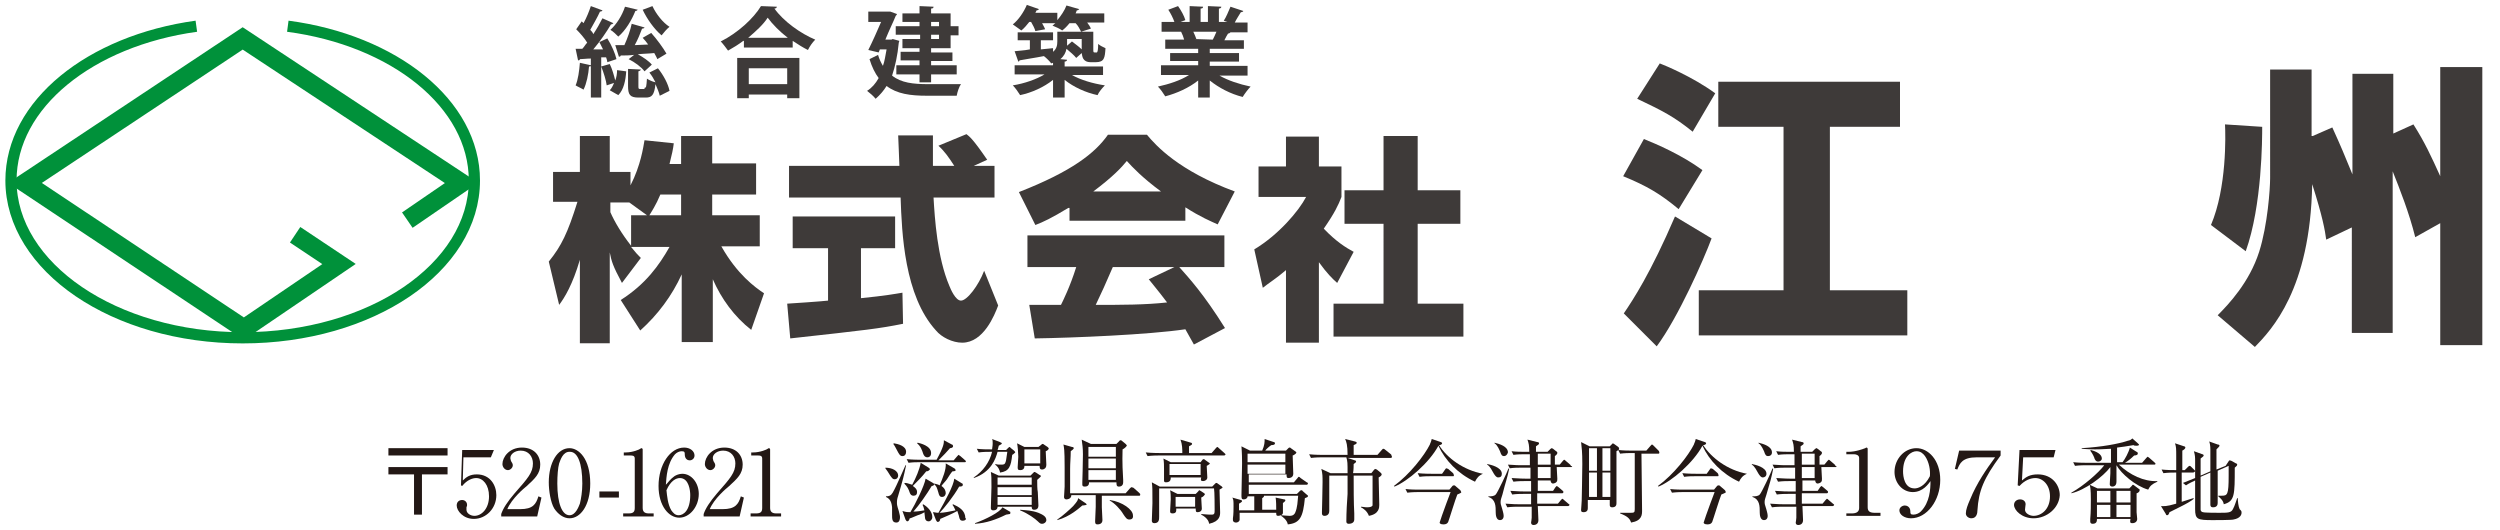 <?xml version="1.0" encoding="utf-8"?>
<!-- Generator: Adobe Illustrator 26.5.3, SVG Export Plug-In . SVG Version: 6.00 Build 0)  -->
<svg version="1.1" id="レイヤー_1" xmlns="http://www.w3.org/2000/svg" xmlns:xlink="http://www.w3.org/1999/xlink" x="0px"
	 y="0px" viewBox="0 0 410 87" style="enable-background:new 0 0 410 87;" xml:space="preserve">
<style type="text/css">
	.st0{fill:none;stroke:#00913A;stroke-width:3.059;stroke-miterlimit:10;}
	.st1{fill:none;stroke:#00913A;stroke-width:1.836;stroke-miterlimit:10;}
	.st2{fill:#3E3A39;}
	.st3{fill:#231815;}
</style>
<g>
	<g>
		<polyline class="st0" points="48.4,38.5 55.6,43.3 40,53.9 4.1,30 39.8,6.3 75.7,30 66.8,36.1 		"/>
		<path class="st1" d="M47.2,4.3C64.6,6.6,77.8,17,77.8,29.6c0,14.3-17,25.8-38,25.8s-38-11.6-38-25.8c0-12.5,13-22.9,30.4-25.3"/>
	</g>
	<g>
		<g>
			<path class="st2" d="M99.6,10.2c0-0.2-0.1-0.5-0.2-0.8l-0.8,0V16h-1.7v-5.2c0,0.1-0.2,0.1-0.3,0.1c-0.1,1.3-0.4,2.8-0.9,3.8
				c-0.3-0.2-1-0.5-1.3-0.7c0.4-0.9,0.6-2.4,0.7-3.7l1.8,0.4V9.6c-0.7,0-1.3,0.1-1.8,0.1c0,0.2-0.2,0.2-0.3,0.2L94.4,8h1.1
				c0.3-0.3,0.5-0.7,0.8-1c-0.4-0.7-1.2-1.6-1.8-2.2l0.9-1.3l0.3,0.3c0.5-0.9,0.9-1.9,1.2-2.8l1.9,0.7c0,0.1-0.2,0.2-0.4,0.2
				c-0.4,0.9-1.1,2.1-1.6,3c0.2,0.2,0.4,0.4,0.5,0.7c0.6-0.9,1.1-1.8,1.5-2.6l1.8,0.8c-0.1,0.1-0.2,0.2-0.4,0.2
				c-0.7,1.2-1.8,2.8-2.9,4.1l1.6,0c-0.2-0.4-0.4-0.8-0.6-1.2l1.3-0.6c0.7,1.1,1.3,2.5,1.5,3.4L99.6,10.2z M99.5,14
				c-0.1-0.8-0.5-2.1-0.9-3.1l1.4-0.4c0.4,0.8,0.7,1.9,0.9,2.7c0.2-0.5,0.3-1.1,0.3-1.7l1.5,0.2c-0.1,1.5-0.4,3-1.3,3.9l-1.4-0.8
				c0.3-0.3,0.5-0.7,0.7-1.2L99.5,14z M104.6,1.6c-0.1,0.1-0.2,0.2-0.4,0.2c-0.6,1.5-1.6,3.2-2.8,4.2c-0.3-0.3-0.9-0.9-1.3-1.1
				c1-0.9,1.9-2.3,2.4-3.8L104.6,1.6z M106.8,5.4c0.9,1,2,2.5,2.5,3.4l-1.5,0.9c-0.1-0.3-0.3-0.6-0.5-1c-0.9,0.1-1.8,0.1-2.7,0.2
				c0.9,0.5,1.8,1.1,2.3,1.7l-1.2,1.1c-0.5-0.7-1.6-1.5-2.6-2L104,9c-0.8,0.1-1.6,0.1-2.2,0.1c0,0.1-0.1,0.2-0.3,0.2l-0.6-1.9l1.5,0
				c0.5-1.1,1-2.5,1.2-3.5l2.1,0.6c0,0.1-0.2,0.2-0.4,0.2c-0.3,0.8-0.7,1.8-1.2,2.7l2.2-0.1c-0.3-0.4-0.6-0.8-0.9-1.1L106.8,5.4z
				 M105.7,14.4c0.3,0,0.3-0.2,0.4-1.5c0.3,0.2,0.9,0.5,1.4,0.6c-0.3-0.6-0.6-1.1-1-1.6l1.4-0.7c0.9,1.1,1.7,2.6,1.9,3.7l-1.6,0.8
				c-0.1-0.5-0.4-1.2-0.7-1.9c-0.2,1.8-0.6,2.2-1.6,2.2h-1.2c-1.4,0-1.7-0.5-1.7-1.9v-2.8l2.1,0.1c0,0.1-0.1,0.2-0.4,0.3v2.4
				c0,0.4,0,0.5,0.3,0.5H105.7z M107,1c0.6,1.3,1.7,2.7,2.8,3.4c-0.4,0.3-1,1-1.3,1.4c-1.2-1-2.4-2.7-3.1-4.2L107,1z"/>
			<path class="st2" d="M121.9,6.7c-0.8,0.6-1.6,1.1-2.5,1.6c-0.3-0.4-0.8-1.1-1.2-1.5c2.8-1.4,5.4-3.8,6.6-5.8l2.6,0.1
				c0,0.2-0.2,0.3-0.4,0.3c1.5,2.1,4.3,4.1,6.7,5.1c-0.5,0.5-0.9,1.1-1.2,1.7c-0.8-0.4-1.6-0.9-2.5-1.5v1.1h-8V6.7z M120.9,16.1V9.5
				h10.2v6.6h-2v-0.6h-6.3v0.6H120.9z M129.2,6.2c-1.3-1-2.5-2.2-3.3-3.3c-0.7,1.1-1.9,2.2-3.2,3.3H129.2z M129.1,11.2h-6.3v2.6h6.3
				V11.2z"/>
			<path class="st2" d="M146.4,6.4l1.1,0.3c0,0.1-0.1,0.2-0.1,0.3c-0.2,2.1-0.6,3.9-1.1,5.4c1.5,1.2,3.5,1.4,5.9,1.4
				c1,0,4.2,0,5.4,0c-0.3,0.4-0.6,1.3-0.7,1.9H152c-2.7,0-4.9-0.3-6.6-1.6c-0.5,0.8-1.1,1.5-1.8,2.1c-0.3-0.4-1-1-1.4-1.3
				c0.8-0.5,1.4-1.2,1.9-2.1c-0.6-0.8-1.1-1.8-1.5-3.1L144,9c0.2,0.7,0.5,1.3,0.8,1.8c0.3-0.8,0.4-1.7,0.6-2.7h-1.1l-0.2,0.5
				l-1.7-0.4c0.7-1.4,1.5-3.2,2.1-4.6h-2.1V1.9h3.2l0.4,0l1.1,0.4c0,0.1-0.1,0.2-0.2,0.3c-0.4,1-1.1,2.4-1.7,3.9h1L146.4,6.4z
				 M150.8,4.3V3.6H148V2.2h2.8V1l2.3,0.1c0,0.2-0.1,0.3-0.4,0.3v0.8h3.2v2.1h1.3v1.5h-1.3v2.1h-3.2v0.7h3.5v1.4h-3.5v0.7h4.2v1.5
				h-4.2v1.3h-1.9v-1.3H147v-1.5h3.8V9.9h-3.1V8.5h3.1V7.9H148V6.4h2.9V5.7h-4V4.3H150.8z M154,3.6h-1.3v0.7h1.3V3.6z M154,6.4V5.7
				h-1.3v0.7H154z"/>
			<path class="st2" d="M180.9,12.3h-5.1c1.4,0.8,3.4,1.4,5.4,1.7c-0.4,0.4-1,1.1-1.2,1.6c-1.9-0.4-3.9-1.3-5.4-2.5V16h-1.9v-2.9
				c-1.5,1.2-3.5,2.1-5.4,2.5c-0.3-0.5-0.8-1.2-1.2-1.6c1.9-0.3,3.9-1,5.2-1.8h-4.9v-1.5h6.3v-0.4c-0.1,0-0.2,0.1-0.3,0.1
				c-0.2-0.3-0.8-0.9-1.2-1.2c-1.5,0.3-3,0.5-4,0.7c0,0.1-0.1,0.2-0.2,0.2l-0.6-1.7c0.7-0.1,1.5-0.1,2.5-0.3V6.6h-2V5.3h5.8v1.3h-2
				v1.5l2-0.2l0,0.6c0.6-0.5,0.7-1.1,0.7-1.7V5.2h5.9V8c0,0.5,0,0.6,0.2,0.6c0.4,0,0.4,0,0.4,0c0.1-0.1,0.2-0.4,0.2-1.4
				c0.3,0.3,0.8,0.5,1.2,0.7c-0.1,1.6-0.2,2.3-1.6,2.3h-0.8c-1.4,0-1.4-1-1.5-1.5l-0.9,0.8c-0.3-0.4-1-1-1.6-1.5
				c-0.1,0.6-0.4,1.2-1,1.7l1.1,0.1c0,0.1-0.1,0.3-0.4,0.3v0.8h6.3V12.3z M169.8,5.1c-0.1-0.4-0.4-1-0.7-1.5h-0.3
				c-0.4,0.5-0.8,1-1.3,1.4c-0.4-0.3-1-0.7-1.4-1c0.9-0.7,1.8-2,2.3-3.2l2,0.7c-0.1,0.1-0.2,0.2-0.4,0.2l-0.2,0.4h3.6v1.2
				c0.6-0.7,1.2-1.6,1.5-2.4l2.1,0.6c-0.1,0.1-0.2,0.2-0.4,0.2l-0.2,0.5h4.7v1.5h-2.8c0.3,0.4,0.5,0.7,0.6,1l-1.6,0.5
				c-0.2-0.4-0.5-1-0.9-1.4h-1c-0.4,0.5-0.8,0.9-1.2,1.2c-0.4-0.3-1.1-0.6-1.6-0.8c0.2-0.1,0.3-0.3,0.5-0.4h-2.2
				c0.2,0.4,0.4,0.7,0.5,1L169.8,5.1z M177.3,6.4H175c0,0.6,0,0.7,0,1.1l0.8-0.7c0.5,0.4,1.1,0.8,1.6,1.3V6.4z"/>
			<path class="st2" d="M204.7,12.4H200c1.4,0.8,3.2,1.4,5.1,1.8c-0.4,0.4-1,1.2-1.3,1.7c-2-0.5-3.9-1.5-5.4-2.7V16h-1.9v-2.8
				c-1.5,1.2-3.5,2.1-5.4,2.6c-0.3-0.5-0.8-1.2-1.2-1.6c1.8-0.4,3.7-1,5.1-1.9h-4.6v-1.6h6.1v-0.7h-4.6V8.7h4.6V8h-5.4V6.5h3.1
				c-0.1-0.4-0.3-0.9-0.5-1.3l0.2,0v0l-3.4,0V3.6h2.1c-0.2-0.6-0.6-1.4-1-2l1.6-0.6c0.5,0.7,1,1.6,1.2,2.3l-0.8,0.3h1.5V1l2.2,0.1
				c0,0.2-0.1,0.3-0.4,0.3v2.2h1.2V1l2.2,0.1c0,0.2-0.2,0.3-0.4,0.3v2.2h1.4l-0.6-0.2c0.4-0.6,0.8-1.6,1.1-2.3l2.1,0.7
				c0,0.1-0.2,0.2-0.4,0.2c-0.3,0.5-0.7,1.1-1,1.7h2.1v1.6h-2.9l0.1,0c-0.1,0.1-0.2,0.2-0.4,0.2c-0.2,0.3-0.4,0.7-0.6,1.1h3.2V8
				h-5.6v0.7h4.8v1.4h-4.8v0.7h6.2V12.4z M198.9,6.5c0.2-0.4,0.4-0.8,0.6-1.3h-3.8c0.2,0.4,0.4,0.9,0.5,1.2l-0.3,0v0L198.9,6.5z"/>
		</g>
		<g>
			<path class="st2" d="M111.7,26.8v-4.5h5.1v4.5h7.2v5.1h-7.2v3.4h7.8v5.1h-6.3c2.6,4.6,5.5,6.7,7,7.7l-2.1,6
				c-2.8-2.2-4.9-5.1-6.3-8.3v10.3h-5.1V45c-1.6,3.5-3.9,6.6-6.8,9.2l-3.2-5c4.1-2.6,6.3-5.7,8-8.7h-6.3c0.8,1,1.1,1.3,1.6,1.8
				l-3.1,4.1c-1.5-2.8-1.7-3.5-2-5v14.9h-4.9V42.6c-1.2,4.1-2.5,6.2-3.4,7.4l-1.7-7.1c2.1-2.6,3.1-4.7,4.7-9.8h-4v-4.9h4.4v-5.9h4.9
				v5.9h3.4v2.2c1.7-3.3,2.1-6.3,2.3-7.4l4.8,0.5c-0.1,0.9-0.3,1.8-0.7,3.4H111.7z M106.1,35.3l-2.9-2.1h-3.1v1.6
				c0.7,1.6,1.9,3.6,3.4,5.5v-5H106.1z M111.7,35.3v-3.4h-3.4c-0.7,1.7-1.5,2.9-1.8,3.4H111.7z"/>
			<path class="st2" d="M129.1,49.8c0.2,0,6-0.4,6.7-0.5v-8.6H130v-5.2h16.8v5.2h-5.6v8.2c4-0.4,5.6-0.7,6.8-0.9l0.1,5.1
				c-4,0.8-5.8,1-18.5,2.4L129.1,49.8z M159.7,27.2h3.4v5.2h-10c0.2,3.4,0.6,9.8,2.6,14.5c0.2,0.5,1,2.4,1.9,2.4
				c1,0,2.9-2.5,3.8-4.9l2.3,5.7c-0.6,1.6-2.4,6.1-5.9,6.1c-1.6,0-3.4-0.9-4.3-2c-5.2-5.7-5.6-16-5.8-21.8h-18.3v-5.2h18.1
				c0-0.6-0.2-4.7-0.2-5h5.7v5h3.5c-0.9-1.4-1.6-2.4-2.6-3.3l4.6-1.9c0.5,0.4,1,0.7,3.4,4.2L159.7,27.2z"/>
			<path class="st2" d="M175.2,34.1c-2.8,1.7-4.1,2.3-5.4,2.8l-2.7-5.4c8.7-3.4,12.5-6.4,14.6-9.4h6.4c1.5,1.8,5.2,5.9,14.4,9.3
				l-2.8,5.4c-1.1-0.5-2.8-1.2-5.3-2.8v2.2h-19V34.1z M195.8,56.5c-0.4-0.7-0.8-1.4-1.4-2.5c-6.1,0.9-18.3,1.4-24.7,1.5l-0.9-5.5
				c0.2,0,4.7,0,5.2,0c0.3-0.6,1.5-3,2.5-6.2h-8v-5.2h32.3v5.2h-7.4c1.6,1.8,4,4.4,7.5,10L195.8,56.5z M190.4,31.4
				c-3.1-2.3-4.7-4-5.6-5c-0.9,1.1-2.3,2.6-5.5,5H190.4z M192.6,43.8h-10.1c-1.3,3-1.7,3.9-2.8,6.2c4.2,0,8.1,0,11.7-0.4
				c-1.5-2-2.3-2.9-3-3.8L192.6,43.8z"/>
			<path class="st2" d="M216.3,56.2h-5.4V44.3c-1.5,1.3-2.8,2.1-3.8,2.9l-1.4-6.3c4-2.4,7.3-6.3,8.5-8.6h-7.8v-5h4.5v-4.9h5.4v4.9
				h3.7v5c-0.5,1.3-1.1,2.6-2.9,5.2c2,2.1,3.6,3.1,4.9,3.8l-2.7,5.1c-0.8-0.7-1.7-1.6-3-3.4V56.2z M226.9,22.3h5.6v8.9h7v5.5h-7
				v13.1h7.5v5.4h-21.3v-5.4h8.2V36.7h-6.4v-5.5h6.4V22.3z"/>
		</g>
		<g>
			<path class="st2" d="M280.7,39.1c-1.3,3.5-5.5,13-9,17.7l-5.4-5.4c1.5-2.2,4.4-6.6,8.4-15.9L280.7,39.1z M269.6,22.8
				c2,0.8,6.2,2.6,9.6,5.1l-3.9,6.4c-3-2.5-5.2-3.8-9.1-5.4L269.6,22.8z M272.2,10.4c0.8,0.3,5.4,2.2,9.1,4.9l-3.7,6.3
				c-3.1-2.5-4.9-3.4-9.1-5.4L272.2,10.4z M311.6,13.4v7.4h-11.5v26.8h12.7V55h-34.2v-7.4h13.9V20.8h-10.7v-7.4H311.6z"/>
			<path class="st2" d="M371,20.8c0,1.8,0,12.9-2.7,20.4l-5.7-4.3c2.6-6.1,2.4-14.7,2.3-16.5L371,20.8z M379.3,22.3l3.2-1.4
				c1.5,3.3,1.9,4.3,3.3,7.7V12.1h6.7v9.8l3.3-1.5c1.9,3,2.9,5.2,4.4,8.5V11h6.9v45.6h-6.9v-20l-4.1,2.3c-1-4-2.5-7.8-3.7-10.8v26.5
				h-6.7V37.3l-4.2,2c-0.2-1.5-0.6-3.8-2.3-9.1c-0.3,17.3-6.7,23.9-9.4,26.7l-6.1-5.2c1.8-1.8,5.2-5.4,6.8-10.4
				c1.4-4.4,1.8-10.4,1.8-12.1V11.4h6.8V22.3z"/>
		</g>
	</g>
	<g>
		<g>
			<path class="st3" d="M63.7,74.7v-1.2h9.7v1.2H63.7z M69.2,77.8v6.6h-1.3v-6.6h-4.2v-1.2h9.7v1.2H69.2z"/>
			<path class="st3" d="M76,75l-0.1,3.8c0.6-0.6,1.2-1,2.3-1c2.2,0,3.2,1.8,3.2,3.4c0,2.2-1.7,3.9-3.7,3.9c-1.7,0-2.8-1.3-2.8-2.2
				c0-0.6,0.4-0.9,0.9-0.9c0.4,0,0.8,0.3,0.8,0.8c0,0.1,0,0.2-0.1,0.4c0,0.1,0,0.3,0,0.4c0,0.6,0.7,1,1.3,1c1.2,0,2.4-1.2,2.4-3.2
				c0-1.9-1-3-2.1-3c-0.6,0-1.5,0.3-2.3,1.3l-0.2-0.1l0.2-5.8h5.2L80.5,75H76z"/>
			<path class="st3" d="M88.1,84.7h-5.9v-0.4c0.3-0.9,1-2,2.2-3.4c2.2-2.5,3-3.4,3-4.9c0-1.1-0.7-2.1-2-2.1c-1,0-1.7,0.6-1.7,1.2
				c0,0,0,0.2,0.1,0.5c0.2,0.3,0.3,0.5,0.3,0.7c0,0.4-0.4,0.8-0.8,0.8c-0.5,0-0.9-0.5-0.9-1c0-1.1,1.1-2.7,3.2-2.7
				c1.9,0,3,1.2,3,2.8c0,1.5-0.9,2.3-2.2,3.5c-0.5,0.4-2.5,2.1-3.2,3.8h2.1c2.1,0,2.6-0.8,3-2.1l0.5,0.2L88.1,84.7z"/>
			<path class="st3" d="M93.4,85c-1,0-1.9-0.7-2.5-1.6c-0.6-1-0.9-2.9-0.9-4.3c0-3.2,1.4-5.6,3.4-5.6c1.5,0,3.4,1.7,3.4,5.8
				C96.8,82.9,95.2,85,93.4,85z M91.7,76c-0.2,0.7-0.3,2-0.3,3.3c0,3.3,0.8,5.2,2,5.2c1,0,1.5-1.4,1.7-1.9c0.2-0.8,0.4-2,0.4-3.3
				c0-3.4-0.8-5.2-2-5.2C92.3,74,91.9,75.5,91.7,76z"/>
			<path class="st3" d="M101.5,81.6h-3.2v-1h3.2V81.6z"/>
			<path class="st3" d="M102.3,84.2h0.8c0.8,0,1-0.3,1-0.9v-8.1c0-0.5-0.4-0.5-0.7-0.5h-1.1v-0.5h0.3c1.2,0,2.3-0.5,2.4-0.6
				c0.1-0.1,0.2-0.1,0.2-0.1c0.1,0,0.2,0.1,0.2,0.2v9.6c0,0.6,0.3,0.9,1,0.9h0.8v0.5h-5V84.2z"/>
			<path class="st3" d="M110.6,78.1c0.3-0.2,0.8-0.4,1.3-0.4c1.5,0,2.7,1.5,2.7,3.3c0,2.1-1.5,3.9-3.2,3.9c-1.7,0-3.4-1.9-3.4-5.2
				c0-3.5,1.9-6.3,4.2-6.3c1,0,1.7,0.6,1.7,1.3c0,0.5-0.4,0.8-0.8,0.8c-0.3,0-0.8-0.2-0.8-1c0-0.3,0-0.5-0.5-0.5
				c-0.4,0-0.8,0.2-1.1,0.5c-1.3,1.5-1.4,3.7-1.5,5C109.6,79.1,109.9,78.6,110.6,78.1z M110.1,83.7c0.3,0.4,0.6,0.8,1.2,0.8
				c0.8,0,1.9-0.8,1.9-3.3c0-0.7-0.2-2.8-1.7-2.8c-0.6,0-1.5,0.4-2.2,2C109.4,81.3,109.5,82.7,110.1,83.7z"/>
			<path class="st3" d="M121.3,84.7h-5.9v-0.4c0.3-0.9,1-2,2.2-3.4c2.2-2.5,3-3.4,3-4.9c0-1.1-0.7-2.1-2-2.1c-1,0-1.7,0.6-1.7,1.2
				c0,0,0,0.2,0.1,0.5c0.2,0.3,0.3,0.5,0.3,0.7c0,0.4-0.4,0.8-0.8,0.8c-0.5,0-0.9-0.5-0.9-1c0-1.1,1.1-2.7,3.2-2.7
				c1.9,0,3,1.2,3,2.8c0,1.5-0.9,2.3-2.2,3.5c-0.5,0.4-2.5,2.1-3.2,3.8h2.1c2.1,0,2.6-0.8,3-2.1l0.5,0.2L121.3,84.7z"/>
			<path class="st3" d="M123.2,84.2h0.8c0.8,0,1-0.3,1-0.9v-8.1c0-0.5-0.4-0.5-0.7-0.5h-1.1v-0.5h0.3c1.2,0,2.3-0.5,2.4-0.6
				c0.1-0.1,0.2-0.1,0.2-0.1c0.1,0,0.2,0.1,0.2,0.2v9.6c0,0.6,0.3,0.9,1,0.9h0.8v0.5h-5V84.2z"/>
			<path class="st3" d="M146.7,78.6c-0.3,0-0.4-0.2-0.7-0.6c-0.3-0.5-0.5-0.8-0.8-1.2v-0.1c1.1,0,2.1,0.5,2.1,1.3
				C147.3,78.3,147.1,78.6,146.7,78.6z M147.3,81.3c-0.2,0.6-0.2,0.8-0.2,1.2c0,0.2,0,0.4,0.3,1.3c0.1,0.5,0.2,0.7,0.2,1
				c0,0.4-0.1,0.9-0.6,0.9c-0.7,0-0.7-0.6-0.7-1.3c0-0.2,0-1,0-1.2c-0.1-1.2-0.6-1.5-1-1.7v-0.1c0.5,0,0.8-0.1,1.1-0.6
				c0.7-1.2,1.9-4.1,2.1-4.5h0.1C148.2,78.2,148.1,78.6,147.3,81.3z M148,74.8c-0.4,0-0.5-0.3-0.7-0.6c-0.5-0.9-0.5-1-0.8-1.4
				l0.1-0.1c0.6,0.1,2,0.4,2,1.4C148.6,74.5,148.4,74.8,148,74.8z M152.8,79.7c-0.7,1.2-2.1,3.2-3,4.2c0.6,0,1.2-0.1,1.8-0.2
				c-0.1-0.5-0.2-0.7-0.3-0.9l0.1-0.1c0.7,0.4,1.5,1.2,1.5,2.1c0,0.4-0.3,0.7-0.6,0.7c-0.4,0-0.6-0.3-0.6-0.6c0-0.1-0.1-0.8-0.1-0.9
				c-0.1,0.1-0.7,0.4-1.1,0.5c-1,0.4-1.1,0.5-1.3,0.5c-0.1,0.3-0.2,0.5-0.4,0.5c-0.1,0-0.2-0.1-0.3-0.3l-0.5-1.4
				c0.6,0.2,0.9,0.2,1.3,0.2c0.8-1.3,2.3-4.3,2.5-5.5l1.2,0.7c0.1,0.1,0.2,0.1,0.2,0.2C153.2,79.6,153,79.7,152.8,79.7z M151.9,77.3
				c-0.6,0.8-1.6,1.8-2.2,2.4c0.3,0.2,0.7,0.5,0.7,1c0,0.4-0.2,0.6-0.6,0.6c-0.3,0-0.5-0.2-0.6-0.5c-0.2-0.6-0.4-1-0.9-1.5l0.1-0.1
				c0.3,0,0.6,0.1,1.2,0.3c0.6-1.1,1.2-2.5,1.4-3.6l1.3,0.8c0.1,0.1,0.2,0.1,0.2,0.3C152.3,77.2,152.2,77.3,151.9,77.3z M158.2,75.8
				h-7.4c-0.4,0-1.1,0-1.8,0.1l-0.3-0.6c1,0.1,2.1,0.1,2.3,0.1h2.6c1.2-2.2,1.2-2.7,1.2-3.2l1.3,0.7c0.1,0,0.2,0.1,0.2,0.3
				c0,0.2-0.3,0.3-0.5,0.3c-0.6,0.7-1,1.1-1.9,2h2.5l0.6-0.7c0.1-0.1,0.2-0.2,0.2-0.2c0.1,0,0.1,0.1,0.3,0.2l0.8,0.7
				c0.1,0.1,0.1,0.1,0.1,0.2C158.4,75.8,158.3,75.8,158.2,75.8z M152.1,75c-0.4,0-0.6-0.3-0.7-0.6c-0.2-0.6-0.4-1.2-1-1.7l0.1-0.1
				c0.4,0.1,2.2,0.5,2.2,1.7C152.7,74.9,152.3,75,152.1,75z M157.9,85.4c-0.4,0-0.5-0.2-0.6-0.6c0-0.2-0.3-0.9-0.3-1
				c-0.9,0.5-2.1,1-2.8,1.3c0,0.3-0.2,0.5-0.4,0.5c-0.1,0-0.2-0.1-0.3-0.3l-0.5-1.3c0.3,0,0.5,0.1,0.9,0.1c1.2-2.1,2.5-4.5,2.6-5.6
				l1.3,0.8c0.1,0,0.1,0.1,0.1,0.2c0,0.2-0.1,0.3-0.6,0.3c-0.9,1.6-2.5,3.6-3.2,4.3c0.7,0,1.6-0.2,2.6-0.4c-0.2-0.4-0.3-0.7-0.5-0.9
				l0.1-0.1c0.9,0.4,2,1,2,2.2C158.6,85.2,158.2,85.4,157.9,85.4z M156.2,77.3c-0.2,0.2-0.6,0.8-0.9,1.3c-0.2,0.3-0.8,0.9-0.9,1.1
				c0.6,0.4,0.7,0.9,0.7,1.2c0,0.1-0.1,0.6-0.6,0.6c-0.4,0-0.5-0.3-0.6-0.7c-0.3-1-0.3-1-0.7-1.4l0-0.1c0.3,0.1,0.6,0.1,0.9,0.3
				c0.5-1.2,1.1-2.6,1-3.6l1.4,0.8c0.1,0.1,0.2,0.1,0.2,0.3C156.8,77.2,156.6,77.3,156.2,77.3z"/>
			<path class="st3" d="M166,74.6c-0.2,1.9-0.5,2.7-2,2.9c0-0.2-0.2-0.9-0.8-1.3l0.1-0.1c0.2,0.1,0.5,0.1,0.9,0.1
				c0.3,0,0.6,0,0.7-0.4c0.1-0.2,0.1-0.4,0.3-1.7h-1.6c-0.3,1.1-1,3.3-3.9,4.3l0-0.1c1.5-1,2.6-2.5,3-4.2h-0.4c-0.4,0-1.1,0-1.8,0.1
				l-0.3-0.6c0.9,0.1,1.8,0.1,2.5,0.1c0-0.2,0.1-0.5,0.1-1c0-0.3,0-0.5-0.1-0.7l1.3,0.5c0.1,0.1,0.3,0.1,0.3,0.2
				c0,0.1-0.1,0.2-0.5,0.4c-0.1,0.3-0.1,0.5-0.2,0.7h1.4l0.3-0.3c0.1-0.1,0.2-0.2,0.3-0.2c0,0,0.1,0.1,0.2,0.2l0.5,0.4
				c0.1,0.1,0.2,0.2,0.2,0.3C166.4,74.3,166.2,74.5,166,74.6z M165.6,84.3c-0.1,0-0.5,0.1-0.6,0.1c-1.6,0.8-3.3,1.4-5.1,1.5l0-0.1
				c1.7-0.6,4.1-1.8,4.5-2.6l1.2,0.7c0.1,0,0.1,0.1,0.1,0.2C165.7,84.3,165.6,84.3,165.6,84.3z M170.1,78.7c0,0.5,0,1.6,0.1,2
				c0,0.3,0.1,2,0.1,2.2c0,0.3-0.1,0.7-0.7,0.7c-0.4,0-0.4-0.3-0.4-0.5h-5.6c0,0.6-0.6,0.6-0.7,0.6c-0.4,0-0.4-0.3-0.4-0.4
				c0-0.5,0.1-2.9,0.1-3.4c0-1.5,0-1.8-0.1-2.5l1.3,0.6h5.2l0.4-0.4c0.1-0.1,0.2-0.2,0.2-0.2c0.1,0,0.1,0,0.3,0.1l0.6,0.4
				c0.1,0,0.2,0.1,0.2,0.2C170.7,78.2,170.5,78.3,170.1,78.7z M169.2,78.3h-5.6v1.2h5.6V78.3z M169.2,79.9h-5.6v1.3h5.6V79.9z
				 M169.2,81.5h-5.6v1.3h5.6V81.5z M171.5,74c0,0.4,0.1,1.9,0.1,2.2c0,0.1,0,0.4-0.2,0.6c-0.1,0.1-0.3,0.2-0.5,0.2
				c-0.4,0-0.4-0.3-0.4-0.6H168c0,0.2,0,0.7-0.7,0.7c-0.4,0-0.4-0.2-0.4-0.5c0-0.1,0.1-1.5,0.1-1.7c0-0.5-0.1-1.8-0.2-2.2l1.2,0.6
				h2.3l0.4-0.3c0.1-0.1,0.2-0.2,0.3-0.2c0.1,0,0.2,0.1,0.2,0.1l0.6,0.4c0.1,0.1,0.2,0.2,0.2,0.2C172,73.7,171.8,73.9,171.5,74z
				 M170.9,85.9c-0.2,0-0.3,0-0.7-0.4c-0.4-0.4-1.6-1.3-2.9-1.8v-0.1c1.1,0.1,1.9,0.1,3,0.5c0.7,0.3,1.3,0.6,1.3,1.2
				C171.6,85.6,171.3,85.9,170.9,85.9z M170.6,73.7H168V76h2.6V73.7z"/>
			<path class="st3" d="M177.5,82.9c-0.6,0.5-2,1.8-4.1,2.4l0-0.1c0.9-0.6,2.1-1.7,2.6-2.2c0.7-0.8,0.8-1,0.8-1.3l1.2,0.8
				c0.1,0.1,0.2,0.1,0.2,0.3C178.1,82.8,177.8,82.9,177.5,82.9z M186.8,81.3h-6.1c0,0.3,0,1,0,1.9c0,0.6,0.1,1.5,0.1,2.1
				c0,0.7-0.7,0.7-0.8,0.7c-0.3,0-0.4-0.1-0.4-0.5c0-0.4,0.1-2,0.1-2.4c0-1.1,0-1.6,0-1.9h-4c0,0.7-0.8,0.7-0.8,0.7
				c-0.3,0-0.4-0.2-0.4-0.4c0-0.2,0.1-1.4,0.1-1.7c0-1.1,0-2.1,0-3.2c0-2.9-0.1-3.2-0.2-3.7l1.4,0.4c0.2,0,0.3,0.1,0.3,0.2
				s-0.2,0.3-0.5,0.5c0,1-0.1,1.9-0.1,2.9c0,0.4,0,3.4,0,4h9.1l0.7-0.8c0.1-0.1,0.2-0.2,0.3-0.2c0.1,0,0.2,0.1,0.3,0.1l0.9,0.8
				C187,81,187,81,187,81.1C187,81.3,186.9,81.3,186.8,81.3z M184.1,73.7c0,0.6-0.1,1.8,0.1,5c0,0,0,0.4,0,0.4
				c0,0.7-0.6,0.7-0.7,0.7c-0.4,0-0.4-0.3-0.4-0.7h-4.5c0,0.2,0,0.7-0.7,0.7c-0.4,0-0.4-0.2-0.4-0.4c0-0.1,0-0.3,0-0.3
				c0-0.3,0.1-3,0.1-4.6c0-1.1-0.1-1.6-0.2-2.4l1.5,0.7h4.2l0.4-0.4c0.1-0.1,0.1-0.2,0.3-0.2c0.1,0,0.2,0.1,0.2,0.1l0.6,0.5
				c0.1,0.1,0.2,0.2,0.2,0.3C184.6,73.4,184.3,73.6,184.1,73.7z M183,73.3h-4.5v1.6h4.5V73.3z M183,75.2h-4.5v1.6h4.5V75.2z
				 M183,77.1h-4.5v1.6h4.5V77.1z M185.2,85.2c-0.4,0-0.6-0.3-1-0.9c-0.4-0.7-1.4-1.8-2.2-2.2l0-0.1c2.1,0.3,3.8,1.6,3.8,2.5
				C185.9,85.1,185.5,85.2,185.2,85.2z"/>
			<path class="st3" d="M200.7,74.7H190c-0.1,0-1.1,0-1.8,0.1l-0.3-0.6c1,0.1,2.2,0.1,2.3,0.1h3.7c0-0.6,0-1.4-0.3-2.2l1.7,0.5
				c0.1,0,0.2,0.1,0.2,0.2c0,0.2-0.4,0.3-0.5,0.4c0,0.2,0,1,0,1.1h3.7l0.7-0.8c0.1-0.1,0.2-0.2,0.2-0.2c0.1,0,0.2,0.1,0.3,0.2
				l0.9,0.8c0.1,0.1,0.2,0.2,0.2,0.2C200.9,74.7,200.8,74.7,200.7,74.7z M200,80.3c0,0.6,0.1,3.1,0.1,3.7c0,0.5,0,1.5-1.8,1.9
				c-0.1-0.8-0.9-1.3-1.3-1.5v-0.1c0.9,0.1,1.6,0.1,1.7,0.1c0.5,0,0.5-0.2,0.5-0.9c0-0.2,0-2.9-0.1-3.4h-9c0,0.6,0,0.7,0,1
				c0,0.6,0,3.1,0,3.6c0,0.5,0,1.1-0.8,1.1c-0.3,0-0.4-0.2-0.4-0.4c0-0.2,0.1-2.6,0.1-2.9c0-2.4,0-2.6-0.1-3.4l1.3,0.7h8.6l0.5-0.5
				c0.1-0.1,0.1-0.1,0.2-0.1c0.1,0,0.2,0.1,0.2,0.1l0.7,0.5c0.1,0.1,0.1,0.2,0.1,0.2C200.5,80,200.5,80,200,80.3z M197.9,76.4
				c0,0.3,0.1,1.6,0.1,1.9c0,0.4-0.4,0.6-0.7,0.6c-0.4,0-0.4-0.2-0.3-0.6h-5c0,0.3,0,0.8-0.8,0.8c-0.3,0-0.3-0.2-0.3-0.3
				c0-0.1,0-0.5,0-0.6c0-0.3,0-0.7,0-1.2c0-0.5,0-1.3-0.1-1.8l1.2,0.6h4.9l0.3-0.4c0,0,0.1-0.1,0.2-0.1s0.1,0,0.2,0.1l0.7,0.5
				c0.1,0,0.1,0.1,0.1,0.2C198.3,76.1,198.3,76.2,197.9,76.4z M197,81.6c0,0.3,0.1,1.6,0.1,1.8c0,0.4-0.3,0.6-0.7,0.6
				c-0.3,0-0.3-0.2-0.3-0.6h-3.2c0,0.3,0.1,0.8-0.6,0.8c-0.4,0-0.4-0.2-0.4-0.4c0-0.1,0.1-1.6,0.1-1.9c0-0.5,0-1-0.1-1.5l1.2,0.6h3
				l0.4-0.4c0.1-0.1,0.1-0.2,0.2-0.2s0.1,0.1,0.2,0.1l0.6,0.4c0.1,0.1,0.1,0.1,0.1,0.2C197.3,81.5,197.2,81.5,197,81.6z M196.9,76.1
				h-5.1v1.8h5.1V76.1z M196,81.5h-3.2v1.6h3.2V81.5z"/>
			<path class="st3" d="M209.3,83.7c0-0.5,0-1.6-0.1-2.1l1.4,0.3c0.1,0,0.2,0,0.2,0.2c0,0.1-0.3,0.3-0.4,0.4c0,0.3,0,1.4,0,1.6
				c0,0.4-0.6,0.5-0.8,0.5c-0.3,0-0.3-0.2-0.3-0.5h-6c0,0.2,0,1.1,0,1.2c-0.1,0.3-0.4,0.4-0.6,0.4s-0.5-0.1-0.5-0.4
				c0-0.1,0-0.2,0-0.3c0.1-0.6,0.1-1.6,0.1-1.9c0-0.9,0-1.2-0.2-1.5l1.4,0.4c0.1,0,0.2,0.1,0.2,0.2c0,0.1-0.3,0.3-0.5,0.4
				c0,0.2,0,0.9,0,1.1h2.5c0-0.5,0-1.8,0-2.3h-1.1c0,0.3-0.3,0.5-0.6,0.5c-0.4,0-0.4-0.2-0.4-0.7c0-1.4,0.1-3.7,0.1-5.2
				c0-2-0.1-2.4-0.1-2.8l1.4,0.7h2c0.4-0.9,0.4-1.4,0.4-1.9l1.5,0.5c0.1,0,0.2,0.1,0.2,0.2c0,0.2-0.2,0.3-0.6,0.3
				c-0.2,0.1-0.9,0.7-1,0.9h3.4l0.4-0.4c0.1-0.1,0.1-0.1,0.2-0.1c0.1,0,0.1,0,0.2,0.1l0.7,0.5c0.1,0.1,0.2,0.1,0.2,0.2
				s-0.1,0.2-0.1,0.2c-0.1,0.1-0.4,0.3-0.5,0.3c0,0.5,0.1,2.6,0.1,3c0,0.7-0.7,0.7-0.8,0.7c-0.3,0-0.3-0.2-0.3-0.6h-6.2v1.3h7.4
				l0.6-0.7c0.1-0.1,0.1-0.2,0.2-0.2c0.1,0,0.2,0.1,0.3,0.2l1,0.7c0.1,0,0.2,0.1,0.2,0.2c0,0.1-0.1,0.2-0.2,0.2h-9.5V81h7.9l0.5-0.5
				c0,0,0.1-0.1,0.2-0.1c0.1,0,0.2,0,0.2,0.1l0.8,0.7c0.1,0,0.1,0.1,0.1,0.2c0,0.1-0.2,0.2-0.5,0.3c-0.3,3.1-0.8,4.1-2.8,4.3
				c-0.1-0.7-0.9-1.3-1.1-1.4l0-0.1c0.2,0,0.9,0.1,1.4,0.1c0.6,0,0.8-0.3,0.9-0.5c0.4-0.9,0.4-1.9,0.5-2.8h-5.6c0,0.1,0,0.2-0.3,0.4
				v1.9H209.3z M204.6,74.4v1.4h6.2v-1.4H204.6z M204.6,76.2v1.5h6.2v-1.5H204.6z"/>
			<path class="st3" d="M228.1,75.1h-7.1l1.2,0.4c0.1,0,0.2,0.1,0.2,0.2c0,0.1-0.1,0.2-0.4,0.4c0,0.2,0,1-0.1,1.5h3l0.4-0.5
				c0.1-0.1,0.2-0.2,0.2-0.2c0.1,0,0.2,0.1,0.3,0.1l0.6,0.5c0.1,0.1,0.2,0.2,0.2,0.3c0,0.2-0.3,0.4-0.5,0.5c0,0.7,0.1,3.9,0.1,4.5
				c0,0.4,0,1.5-1.7,1.8c-0.3-0.8-0.9-1.2-1.3-1.4v-0.1c0.3,0,0.6,0.1,1,0.1c0.5,0,0.8-0.1,0.9-0.3c0-0.2,0-4.1,0-4.9H222
				c0,1.7,0,4.6,0.1,6.2c0,0.2,0,0.9,0,1c0,0.7-0.8,0.7-0.9,0.7c-0.4,0-0.4-0.3-0.4-0.4c0-1.3,0.1-3.3,0.2-4.5c0-1.3,0-1.7,0-3h-3
				c0,0.5,0,2.6,0,3c0,0.5,0,2.4,0,2.8c0,0.8-0.7,0.8-0.8,0.8c-0.3,0-0.4-0.2-0.4-0.4c0,0,0-0.1,0-0.3c0-0.6,0.1-3.4,0.1-4.8
				c0-1,0-1.4-0.2-2.2l1.5,0.7h2.8c0-1.7,0-1.9-0.2-2.6h-4c-0.2,0-1,0-1.8,0.1l-0.3-0.6c1,0.1,2,0.1,2.3,0.1h4
				c0-1.6-0.2-2.2-0.4-2.6l1.6,0.4c0.1,0,0.3,0.1,0.3,0.2c0,0.1,0,0.2-0.5,0.4c0,0.3,0,1.3,0,1.6h3.9l0.7-0.8
				c0.1-0.1,0.2-0.2,0.2-0.2c0.1,0,0.2,0,0.3,0.1l1,0.8c0.1,0.1,0.1,0.1,0.1,0.2C228.4,75,228.2,75.1,228.1,75.1z"/>
			<path class="st3" d="M243.2,77.7c-0.7,0.3-1,0.7-1.3,1.3c-2.8-1.3-4.9-3.5-6-5.9c-1.5,2.8-5,5.8-7.2,6.7l-0.1-0.1
				c2.6-1.9,5-5,5.9-6.8c0-0.1,0.2-0.4,0.3-0.9l1.5,0.5c0.2,0.1,0.2,0.1,0.2,0.2c0,0.2-0.3,0.3-0.5,0.3
				C237.3,75.1,240,77.1,243.2,77.7L243.2,77.7z M239,81.1c-0.3,0.7-1.4,4.3-1.5,4.5c-0.2,0.4-0.6,0.4-0.8,0.4
				c-0.5,0-0.6-0.2-0.6-0.3c0,0,0.4-1.2,0.4-1.2c0.2-0.6,1.2-3.3,1.4-3.8h-5.3c-0.2,0-1,0-1.8,0.1l-0.3-0.6c0.9,0.1,1.8,0.1,2.3,0.1
				h4.9l0.5-0.6c0.1-0.1,0.2-0.1,0.3-0.1c0.1,0,0.2,0.1,0.3,0.2l0.7,0.6c0,0,0.1,0.2,0.1,0.2C239.7,80.8,239.7,80.8,239,81.1z
				 M238.3,78.1h-3.7c-0.4,0-1.1,0-1.8,0.1l-0.3-0.6c1,0.1,2.1,0.1,2.3,0.1h1.7l0.5-0.7c0.1-0.1,0.1-0.2,0.2-0.2
				c0.1,0,0.2,0.1,0.3,0.1l0.8,0.7c0.1,0.1,0.1,0.2,0.1,0.2C238.5,78.1,238.4,78.1,238.3,78.1z"/>
			<path class="st3" d="M245.7,78.3c-0.3,0-0.5-0.3-0.7-0.6c-0.3-0.5-0.6-1.2-1.1-1.5l0-0.1c0.5,0.1,2.4,0.5,2.4,1.6
				C246.3,78.1,246.1,78.3,245.7,78.3z M246.4,81.1c-0.2,0.6-0.3,0.9-0.3,1.2c0,0.3,0,0.4,0.3,1.3c0,0.1,0.2,0.6,0.2,1
				c0,0.5-0.3,0.7-0.6,0.7c-0.6,0-0.7-0.8-0.7-1.2c0-1.1,0-2.2-1.2-2.6v-0.1c0.5,0,0.9,0,1.2-0.3c0.3-0.3,1.9-3.7,2.1-4.3l0.1,0.1
				C247.2,78.4,246.9,79.1,246.4,81.1z M246.7,74.8c-0.4,0-0.5-0.2-0.7-0.8c-0.4-0.9-0.7-1.2-0.9-1.3l0-0.1c0.8,0.2,2.2,0.6,2.2,1.6
				C247.2,74.6,246.9,74.8,246.7,74.8z M257.7,76.6h-2.4c0,0.2,0.1,1.9,0.1,1.9c0,0.2,0,0.4-0.1,0.5c-0.1,0.2-0.5,0.3-0.6,0.3
				c-0.3,0-0.4-0.3-0.4-0.5h-2.1l0,1.7h2.5l0.4-0.6c0.1-0.1,0.2-0.2,0.2-0.2s0.2,0.1,0.3,0.2l0.7,0.6c0.1,0.1,0.1,0.1,0.1,0.2
				c0,0.1-0.1,0.2-0.2,0.2h-4.1l0,1.7h3.4l0.5-0.6c0.1-0.1,0.2-0.2,0.2-0.2c0.1,0,0.2,0.1,0.3,0.2l0.7,0.6c0.1,0.1,0.2,0.1,0.2,0.2
				c0,0.1-0.2,0.2-0.2,0.2h-5c0,0.3,0.1,1.9,0.1,2.3c0,0.5-0.3,0.8-0.8,0.8c-0.3,0-0.4-0.2-0.4-0.4c0-0.1,0.1-0.5,0.1-0.8
				c0-0.6,0-1.3,0-1.8H249c-0.3,0-1.1,0-1.8,0.1l-0.3-0.6c1.2,0.1,2,0.1,2.3,0.1h1.9l0-1.7h-1.3c-0.4,0-1.1,0-1.8,0.1l-0.3-0.6
				c1.2,0.1,2.1,0.1,2.3,0.1h1.1v-1.7h-1.1c-0.3,0-1.1,0-1.8,0.1l-0.3-0.6c0.4,0,1.3,0.1,2.3,0.1h0.8v-1.8h-1.6
				c-0.4,0-1.1,0-1.8,0.1l-0.3-0.6c1.2,0.1,2,0.1,2.3,0.1h1.3c0-0.4,0-1.2,0-1.8h-0.9c-0.4,0-1.1,0-1.8,0.1l-0.3-0.6
				c0.8,0.1,1.5,0.1,2.3,0.1h0.6c0-1.1-0.1-1.4-0.3-2l1.6,0.4c0.2,0,0.3,0.1,0.3,0.2c0,0.2-0.1,0.2-0.5,0.5c0,0.2,0,0.8,0,0.9h1.9
				l0.5-0.5c0.1,0,0.1-0.1,0.2-0.1c0.1,0,0.1,0.1,0.2,0.1l0.5,0.4c0.2,0.1,0.2,0.2,0.2,0.3c0,0.1-0.1,0.3-0.4,0.5c0,0.5,0,0.9,0,1.4
				h0.8l0.5-0.6c0.1-0.1,0.2-0.2,0.2-0.2c0.1,0,0.2,0.1,0.3,0.2l0.7,0.6c0.1,0.1,0.1,0.1,0.1,0.2C258,76.5,257.8,76.6,257.7,76.6z
				 M254.3,74.4h-2.1l0,1.8h2.1V74.4z M254.3,76.6h-2.1v1.8h2.1V76.6z"/>
			<path class="st3" d="M265.1,74c0,0.9,0,6.1,0,7.6c0,0.1,0,0.8,0,0.9c0,0.2,0,0.7-0.7,0.7c-0.4,0-0.4-0.3-0.4-0.4
				c0-0.1,0-0.7,0-0.8h-3.6c0,0.3,0,1.1,0,1.3c0,0.2,0,0.7-0.7,0.7c-0.4,0-0.4-0.2-0.4-0.4c0-0.2,0.1-1.2,0.1-1.5
				c0-0.1,0.1-4.5,0.1-6c0-2.1-0.1-2.6-0.2-3.6l1.4,0.7h3.3l0.3-0.3c0.1-0.1,0.2-0.2,0.2-0.2s0.2,0.1,0.2,0.1l0.7,0.5
				c0.1,0.1,0.1,0.1,0.1,0.2C265.6,73.7,265.6,73.7,265.1,74z M261.9,73.5h-1.3v3.7h1.3V73.5z M261.9,77.5h-1.3v4h1.3V77.5z
				 M264.1,73.5h-1.3v3.7h1.3V73.5z M264.1,77.5h-1.3v4h1.3V77.5z M272,74.4h-2.8c0,1.5,0.1,8,0.1,9.3c0,0.7,0,1.7-1.8,2
				c-0.2-0.6-0.5-1-1.8-1.5v-0.1c0.3,0,1.3,0,1.5,0c0.8,0,0.9,0,0.9-0.6c0-3.4,0-8.2,0-9.2h-0.6c-0.3,0-1,0-1.8,0.1l-0.3-0.6
				c0.9,0.1,1.8,0.1,2.3,0.1h2.3l0.7-0.8c0.1-0.1,0.2-0.2,0.2-0.2c0.1,0,0.2,0.1,0.3,0.2l0.8,0.8c0.1,0.1,0.1,0.1,0.1,0.2
				C272.2,74.3,272.1,74.4,272,74.4z"/>
			<path class="st3" d="M286.5,77.7c-0.7,0.3-1,0.7-1.3,1.3c-2.8-1.3-4.9-3.5-6-5.9c-1.5,2.8-5,5.8-7.2,6.7l-0.1-0.1
				c2.6-1.9,5-5,5.9-6.8c0-0.1,0.2-0.4,0.3-0.9l1.5,0.5c0.2,0.1,0.2,0.1,0.2,0.2c0,0.2-0.3,0.3-0.5,0.3
				C280.7,75.1,283.3,77.1,286.5,77.7L286.5,77.7z M282.3,81.1c-0.3,0.7-1.4,4.3-1.5,4.5c-0.2,0.4-0.6,0.4-0.8,0.4
				c-0.5,0-0.6-0.2-0.6-0.3c0,0,0.4-1.2,0.4-1.2c0.2-0.6,1.2-3.3,1.4-3.8H276c-0.2,0-1,0-1.8,0.1l-0.3-0.6c0.9,0.1,1.8,0.1,2.3,0.1
				h4.9l0.5-0.6c0.1-0.1,0.2-0.1,0.3-0.1c0.1,0,0.2,0.1,0.3,0.2l0.7,0.6c0,0,0.1,0.2,0.1,0.2C283.1,80.8,283,80.8,282.3,81.1z
				 M281.7,78.1H278c-0.4,0-1.1,0-1.8,0.1l-0.3-0.6c1,0.1,2.1,0.1,2.3,0.1h1.7l0.5-0.7c0.1-0.1,0.1-0.2,0.2-0.2
				c0.1,0,0.2,0.1,0.3,0.1l0.8,0.7c0.1,0.1,0.1,0.2,0.1,0.2C281.9,78.1,281.8,78.1,281.7,78.1z"/>
			<path class="st3" d="M289.1,78.3c-0.3,0-0.5-0.3-0.7-0.6c-0.3-0.5-0.6-1.2-1.1-1.5l0-0.1c0.5,0.1,2.4,0.5,2.4,1.6
				C289.7,78.1,289.4,78.3,289.1,78.3z M289.7,81.1c-0.2,0.6-0.3,0.9-0.3,1.2c0,0.3,0,0.4,0.3,1.3c0,0.1,0.2,0.6,0.2,1
				c0,0.5-0.3,0.7-0.6,0.7c-0.6,0-0.7-0.8-0.7-1.2c0-1.1,0-2.2-1.2-2.6v-0.1c0.5,0,0.9,0,1.2-0.3c0.3-0.3,1.9-3.7,2.1-4.3l0.1,0.1
				C290.5,78.4,290.3,79.1,289.7,81.1z M290,74.8c-0.4,0-0.5-0.2-0.7-0.8c-0.4-0.9-0.7-1.2-0.9-1.3l0-0.1c0.8,0.2,2.2,0.6,2.2,1.6
				C290.6,74.6,290.3,74.8,290,74.8z M301.1,76.6h-2.4c0,0.2,0.1,1.9,0.1,1.9c0,0.2,0,0.4-0.1,0.5c-0.1,0.2-0.5,0.3-0.6,0.3
				c-0.3,0-0.4-0.3-0.4-0.5h-2.1l0,1.7h2.5l0.4-0.6c0.1-0.1,0.2-0.2,0.2-0.2s0.2,0.1,0.3,0.2l0.7,0.6c0.1,0.1,0.1,0.1,0.1,0.2
				c0,0.1-0.1,0.2-0.2,0.2h-4.1l0,1.7h3.4l0.5-0.6c0.1-0.1,0.2-0.2,0.2-0.2c0.1,0,0.2,0.1,0.3,0.2l0.7,0.6c0.1,0.1,0.2,0.1,0.2,0.2
				c0,0.1-0.2,0.2-0.2,0.2h-5c0,0.3,0.1,1.9,0.1,2.3c0,0.5-0.3,0.8-0.8,0.8c-0.3,0-0.4-0.2-0.4-0.4c0-0.1,0.1-0.5,0.1-0.8
				c0-0.6,0-1.3,0-1.8h-2.2c-0.3,0-1.1,0-1.8,0.1l-0.3-0.6c1.2,0.1,2,0.1,2.3,0.1h1.9l0-1.7h-1.3c-0.4,0-1.1,0-1.8,0.1l-0.3-0.6
				c1.2,0.1,2.1,0.1,2.3,0.1h1.1v-1.7h-1.1c-0.3,0-1.1,0-1.8,0.1l-0.3-0.6c0.4,0,1.3,0.1,2.3,0.1h0.8v-1.8h-1.6
				c-0.4,0-1.1,0-1.8,0.1l-0.3-0.6c1.2,0.1,2,0.1,2.3,0.1h1.3c0-0.4,0-1.2,0-1.8h-0.9c-0.4,0-1.1,0-1.8,0.1l-0.3-0.6
				c0.8,0.1,1.5,0.1,2.3,0.1h0.6c0-1.1-0.1-1.4-0.3-2l1.6,0.4c0.2,0,0.3,0.1,0.3,0.2c0,0.2-0.1,0.2-0.5,0.5c0,0.2,0,0.8,0,0.9h1.9
				l0.5-0.5c0.1,0,0.1-0.1,0.2-0.1s0.1,0.1,0.2,0.1l0.5,0.4c0.2,0.1,0.2,0.2,0.2,0.3c0,0.1-0.1,0.3-0.4,0.5c0,0.5,0,0.9,0,1.4h0.8
				l0.5-0.6c0.1-0.1,0.2-0.2,0.2-0.2c0.1,0,0.2,0.1,0.3,0.2l0.7,0.6c0.1,0.1,0.1,0.1,0.1,0.2C301.3,76.5,301.2,76.6,301.1,76.6z
				 M297.6,74.4h-2.1l0,1.8h2.1V74.4z M297.6,76.6h-2.1v1.8h2.1V76.6z"/>
			<path class="st3" d="M302.8,84.7v-0.5h0.9c0.8,0,1.2-0.3,1.2-0.9v-8.2c0-0.5-0.6-0.6-0.8-0.6h-1.3v-0.4h0.3
				c1.3,0,2.5-0.5,2.8-0.6c0.1-0.1,0.2-0.1,0.2-0.1c0.1,0,0.2,0.1,0.2,0.2v9.6c0,0.7,0.4,0.9,1.2,0.9h0.9v0.5H302.8z"/>
			<path class="st3" d="M313.4,85c-1.1,0-1.9-0.6-1.9-1.3c0-0.5,0.5-0.8,0.9-0.8c0.3,0,0.9,0.2,0.9,1c0,0.3,0,0.5,0.5,0.5
				c0.4,0,0.9-0.2,1.2-0.5c1.5-1.5,1.6-3.7,1.6-5c-0.3,0.4-1.2,1.8-2.9,1.8c-1.7,0-3-1.5-3-3.3c0-2.1,1.6-3.9,3.6-3.9
				c1.9,0,3.9,1.9,3.9,5.2C318.2,82.1,316,85,313.4,85z M315.7,74.8c-0.3-0.4-0.7-0.8-1.4-0.8c-0.8,0-2.2,0.8-2.2,3.3
				c0,0.8,0.2,2.8,1.9,2.8c0.6,0,1.7-0.4,2.5-2C316.6,77.2,316.4,75.8,315.7,74.8z"/>
			<path class="st3" d="M324.3,83.7c0,0.4-0.1,1.3-1,1.3c-0.4,0-0.9-0.3-0.9-0.8c0-0.6,0.3-1.4,0.7-2.3c1.1-2.7,2.7-5,4.1-6.9h-3
				c-2.4,0-2.8,1-3.2,2l-0.4-0.1l0.7-3h6.8v0.8C325.3,78.5,324.5,80.5,324.3,83.7z"/>
			<path class="st3" d="M333.5,85c-1.9,0-3.2-1.3-3.2-2.2c0-0.5,0.4-0.9,1-0.9c0.5,0,0.9,0.3,0.9,0.8c0,0.1-0.1,0.7-0.1,0.9
				c0,0.6,0.8,1,1.4,1c1.3,0,2.7-1.1,2.7-3.2c0-1.9-1.2-3-2.4-3c-0.7,0-1.7,0.3-2.6,1.3l-0.3-0.1l0.3-5.8h5.9l-0.3,1.2h-5l-0.2,3.8
				c0.7-0.6,1.3-1,2.6-1c2.4,0,3.6,1.8,3.6,3.4C337.7,83.3,335.7,85,333.5,85z"/>
			<path class="st3" d="M352.3,80.3c-2.1-0.6-4.4-2.6-5.2-4v1.2c0,0.2,0,1.3,0,1.5c0,0.8-0.6,0.8-0.7,0.8c-0.3,0-0.4-0.2-0.4-0.4
				c0-0.3,0.1-1.6,0.1-1.8v-1c-1.2,1.6-4.2,3.8-6.4,4.3l0-0.1c2-1.1,4.5-3.3,5.4-4.5h-3c-0.3,0-1,0-1.8,0.1l-0.3-0.6
				c0.9,0.1,1.9,0.1,2.3,0.1h3.9v-2.3c-0.5,0-1.4,0.1-2.6,0.1c-1.2,0-1.9-0.1-2.2-0.1v-0.1c3.3-0.2,6-0.7,7.5-1.2
				c0.5-0.1,0.6-0.2,0.8-0.4l0.9,0.8c0.1,0.1,0.2,0.2,0.2,0.2c0,0.2-0.3,0.2-0.4,0.2c-0.2,0-0.4,0-0.5-0.1c-1.3,0.2-1.7,0.3-2.7,0.4
				v2.4h0.9c0.4-0.5,1-1.6,1.2-2.4l1.1,0.7c0.1,0,0.2,0.1,0.2,0.3c0,0.2-0.3,0.3-0.6,0.3c-0.5,0.5-1,0.9-1.5,1.2h2.8l0.7-0.8
				c0.1-0.1,0.2-0.2,0.2-0.2s0.2,0.1,0.3,0.2l0.8,0.7c0.1,0.1,0.2,0.2,0.2,0.2c0,0.2-0.1,0.2-0.2,0.2h-5.8c1.8,1.7,4.1,2.8,6.3,2.7
				V79C352.9,79.4,352.6,79.7,352.3,80.3z M350.4,80.9c0,1,0,2.6,0,3.1c0,0.2,0.1,0.9,0.1,1.1c0,0.4-0.3,0.7-0.8,0.7
				c-0.4,0-0.4-0.2-0.3-0.7h-5.5c0,0.3,0,0.8-0.7,0.8c-0.4,0-0.4-0.3-0.4-0.4c0-0.1,0-0.4,0-0.4c0.1-1.1,0.1-2.3,0.1-3.2
				c0-1.7-0.1-2.1-0.2-2.4l1.3,0.6h5.2l0.4-0.4c0.1-0.1,0.1-0.2,0.2-0.2c0.1,0,0.2,0.1,0.2,0.1l0.8,0.6c0.1,0,0.1,0.1,0.1,0.2
				C350.9,80.7,350.5,80.9,350.4,80.9z M344.1,75.7c-0.4,0-0.5-0.3-0.6-0.5c0-0.1-0.3-0.8-0.7-1.3l0.1-0.1c1.5,0.4,1.8,1,1.8,1.4
				C344.7,75.5,344.4,75.7,344.1,75.7z M346.1,80.5h-2.2v1.9h2.2V80.5z M346.1,82.8h-2.2v2h2.2V82.8z M349.4,80.5h-2.3v1.9h2.3V80.5
				z M349.4,82.8h-2.3v2h2.3V82.8z"/>
			<path class="st3" d="M359.6,77.5h-1.8v4.8c1.2-0.4,1.6-0.5,1.9-0.6l0.1,0.1c-0.5,0.4-1.2,0.8-2.2,1.3c-0.6,0.3-1.4,0.7-1.8,0.9
				c-0.1,0.3-0.2,0.5-0.4,0.5c-0.1,0-0.2-0.1-0.2-0.2l-0.8-1.3c0.5,0,0.8,0.1,2.5-0.4c0-0.5,0-2.8,0-3.3v-1.8h-0.3
				c-0.3,0-1,0-1.8,0.1l-0.3-0.6c0.9,0.1,1.8,0.1,2.4,0.1c0-0.7,0-1.5,0-2.2c0-1.3,0-1.6-0.2-2.2l1.5,0.5c0.1,0,0.2,0.1,0.2,0.2
				c0,0.2-0.3,0.4-0.5,0.5c0,1,0,1.6,0,3.2h0.4l0.5-0.5c0.1-0.1,0.2-0.2,0.3-0.2c0.1,0,0.2,0.1,0.3,0.2l0.5,0.5
				c0.1,0.1,0.1,0.1,0.1,0.2C359.8,77.5,359.7,77.5,359.6,77.5z M366.3,85.2c-0.3,0.1-3,0.1-3.4,0.1c-2.5,0-2.9-0.1-2.9-1.8
				c0-0.6,0-3.2,0-3.7c0-0.1,0-0.8,0-1c-0.6,0.3-0.9,0.4-1.5,0.8l-0.5-0.4c0.8-0.3,1.7-0.7,2-0.8v-2.7c0-0.7,0-1-0.2-1.7l1.4,0.5
				c0.1,0,0.2,0.1,0.2,0.2c0,0.1-0.1,0.2-0.5,0.5c0,0.5,0,2.4,0,2.8l1.6-0.7c0-1.5,0-2.6,0-3.6c0-0.6-0.1-1.1-0.2-1.3l1.4,0.5
				c0.2,0,0.3,0.1,0.3,0.2c0,0.1-0.2,0.3-0.5,0.6c0,1.3,0,1.5,0,3.3l1.5-0.6l0.4-0.6c0.1-0.1,0.1-0.3,0.3-0.3c0.1,0,0.2,0.1,0.3,0.1
				l0.7,0.4c0.1,0,0.2,0.1,0.2,0.2c0,0.2-0.2,0.3-0.4,0.5c0,4.5,0,5.5-1.8,6c-0.1-0.7-0.7-1.1-0.9-1.3v-0.1c0.3,0,0.3,0,0.5,0
				c1,0,1.2-0.1,1.2-3.3c0-1,0-1.2,0-1.6l-1.8,0.8c0,2.2,0,3.6,0,4c0,0.2,0,1.1,0,1.3c0,0.7-0.6,0.7-0.8,0.7c-0.2,0-0.4-0.1-0.4-0.4
				c0-0.2,0-0.9,0-1.1c0-1,0-1.5,0-4.2l-1.6,0.7c0,0.6,0,5.2,0,5.4c0,0.2,0.2,0.4,0.4,0.4c0.2,0.1,2.3,0.1,2.6,0.1
				c1.5,0,2,0,2.3-0.6c0.3-0.5,0.6-1.6,0.7-1.8h0.1c0,0.5,0.1,1.4,0.3,1.8c0.1,0.1,0.3,0.3,0.3,0.4C367.7,84.4,367.4,85,366.3,85.2z
				"/>
		</g>
	</g>
</g>
</svg>
